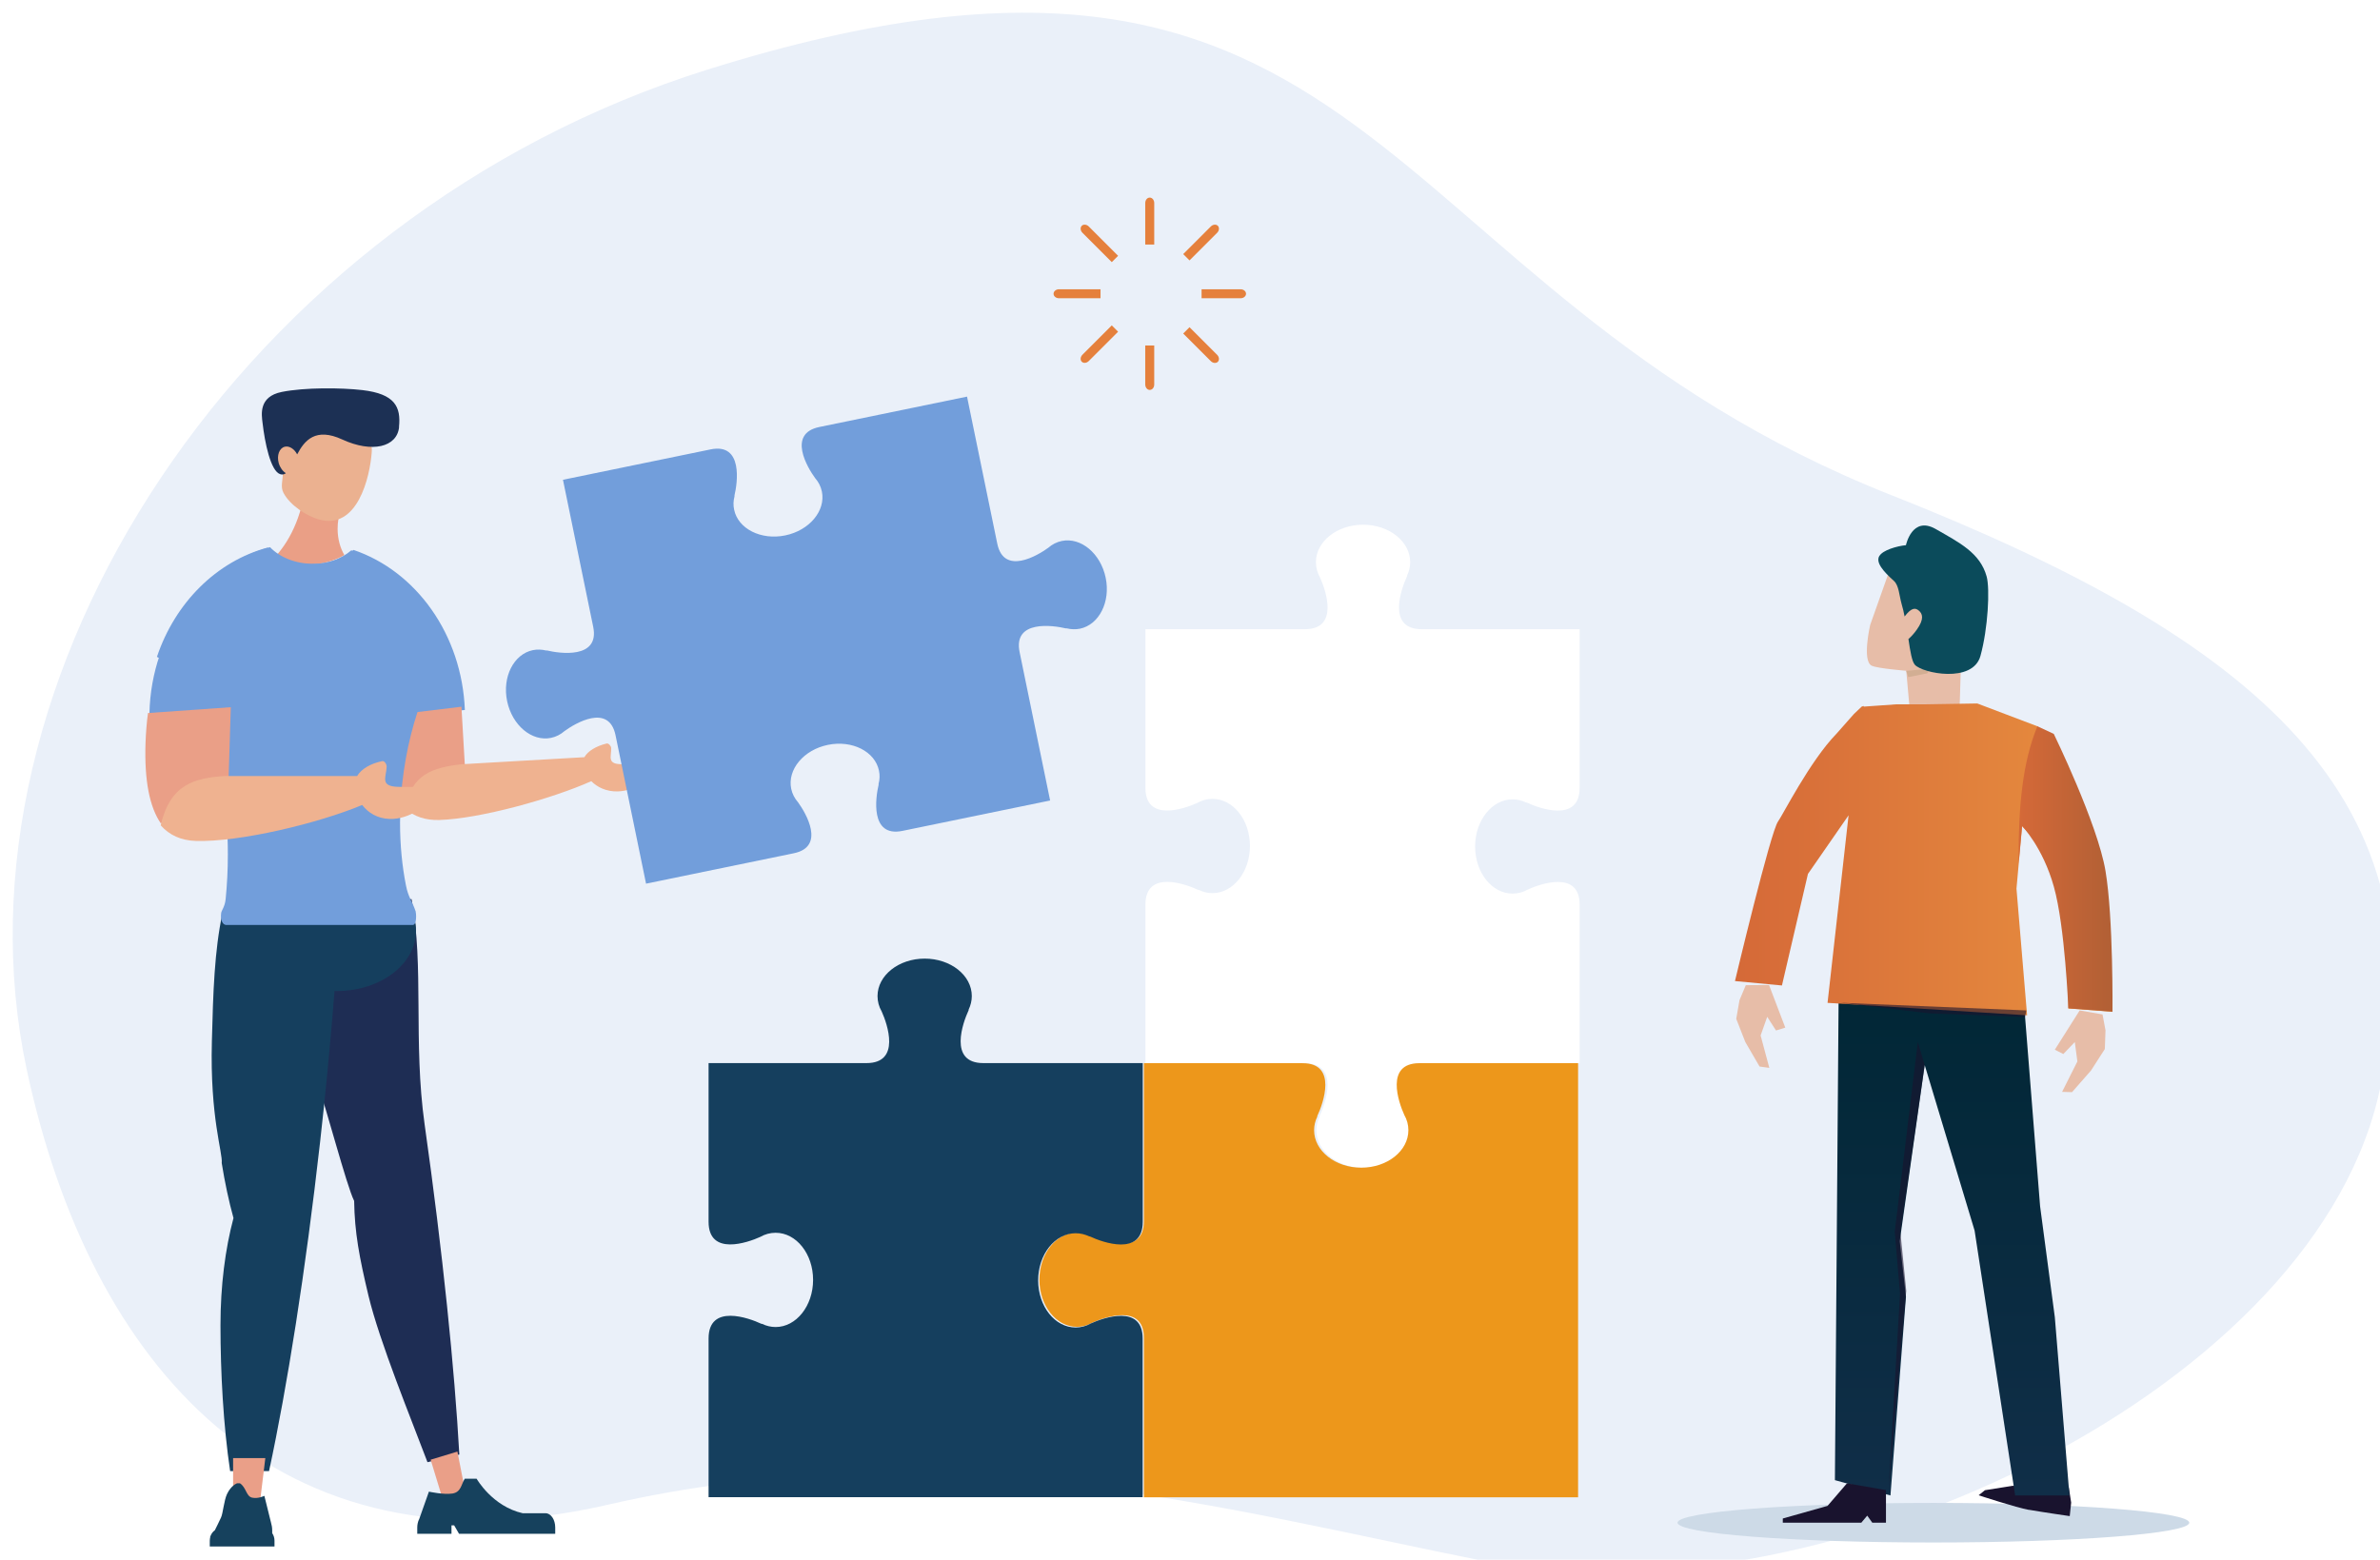 <?xml version="1.0" encoding="UTF-8"?><svg id="_レイヤー_2" xmlns="http://www.w3.org/2000/svg" xmlns:xlink="http://www.w3.org/1999/xlink" viewBox="0 0 248.92 163.17"><defs><style>.cls-1{fill:#1c3054;}.cls-1,.cls-2,.cls-3,.cls-4,.cls-5,.cls-6,.cls-7,.cls-8,.cls-9,.cls-10,.cls-11,.cls-12,.cls-13,.cls-14,.cls-15,.cls-16,.cls-17,.cls-18,.cls-19,.cls-20,.cls-21,.cls-22,.cls-23{stroke-width:0px;}.cls-2{fill:#729edb;}.cls-3{fill:#cddae7;}.cls-4{opacity:.6;}.cls-4,.cls-23{fill:#19132e;}.cls-5{fill:#e7bda8;}.cls-6{fill:#eaf0f9;filter:url(#drop-shadow-1);}.cls-7{fill:url(#Dégradé_sans_nom_48);}.cls-8{fill:#ed971b;}.cls-9{fill:#d2ae93;}.cls-10{fill:#efb290;}.cls-11{fill:#fff;}.cls-12{fill:#ea9f87;}.cls-13{fill:#ebb190;}.cls-14{fill:#e5803c;}.cls-15{fill:url(#Dégradé_sans_nom_17);}.cls-16{fill:#ea9f88;}.cls-17{fill:#ea9f86;}.cls-18{fill:#16415d;}.cls-19{fill:#1e2d54;}.cls-20{fill:url(#Dégradé_sans_nom_46);}.cls-21{fill:#153f5e;}.cls-22{fill:#0b4b5b;}</style><filter id="drop-shadow-1" filterUnits="userSpaceOnUse"><feOffset dx="1.33" dy="1.33"/><feGaussianBlur result="blur" stdDeviation="0"/><feFlood flood-color="#000" flood-opacity=".08"/><feComposite in2="blur" operator="in"/><feComposite in="SourceGraphic"/></filter><linearGradient id="Dégradé_sans_nom_17" x1="4048.87" y1="156.44" x2="4048.87" y2="104.03" gradientTransform="translate(4253.04) rotate(-180) scale(1 -1)" gradientUnits="userSpaceOnUse"><stop offset="0" stop-color="#102e48"/><stop offset="1" stop-color="#012736"/></linearGradient><linearGradient id="Dégradé_sans_nom_46" x1="4032.11" y1="89.89" x2="4071.58" y2="89.89" gradientTransform="translate(4253.04) rotate(-180) scale(1 -1)" gradientUnits="userSpaceOnUse"><stop offset="0" stop-color="#e88f3f"/><stop offset="1" stop-color="#d56938"/></linearGradient><linearGradient id="Dégradé_sans_nom_48" x1="4032.1" y1="90.91" x2="4041.93" y2="90.91" gradientTransform="translate(4253.04) rotate(-180) scale(1 -1)" gradientUnits="userSpaceOnUse"><stop offset=".06" stop-color="#b36035"/><stop offset="1" stop-color="#d56938"/></linearGradient></defs><g id="_レイヤー_1-2"><path class="cls-6" d="m196.53,50.49C141.6,28.74,143.09-16.12,72.67,5.95,23.89,21.23-7.29,69.68,1.47,110.58c6.61,30.86,26.03,53.5,60.77,45.5,34.74-8,64.74.54,91.79,5.92,34.04,6.77,85.77-16.96,93.35-48.51,7.58-31.55-13.32-48.15-50.86-63.01Z"/><path class="cls-11" d="m147.54,118.24c0-.57-.15-1.11-.43-1.6-.6-1.32-2.03-5.41,1.58-5.41h16.52v-16.6c0-3.61-4.09-2.18-5.41-1.58-.49.28-1.03.43-1.6.43-2.17,0-3.92-2.21-3.92-4.93s1.76-4.93,3.92-4.93c.5,0,.98.12,1.41.33.04,0,.07,0,.11.02,1.23.58,5.49,2.14,5.49-1.55v-16.6h-16.52c-3.68,0-2.12-4.26-1.55-5.49.02-.04.03-.08.02-.11.21-.44.33-.92.33-1.41,0-2.17-2.21-3.92-4.93-3.92s-4.93,1.76-4.93,3.92c0,.57.15,1.11.43,1.6.6,1.32,2.03,5.41-1.58,5.41h-16.68v16.6c0,3.61,4.09,2.18,5.41,1.58.49-.28,1.03-.43,1.6-.43,2.17,0,3.92,2.21,3.92,4.93s-1.76,4.93-3.92,4.93c-.5,0-.98-.12-1.41-.33-.04,0-.07,0-.11-.02-1.23-.58-5.49-2.14-5.49,1.55v16.6h16.68c3.68,0,2.12,4.26,1.55,5.49-.02.04-.03.08-.02.11-.21.44-.33.92-.33,1.41,0,2.17,2.21,3.92,4.93,3.92s4.93-1.76,4.93-3.92Z"/><path class="cls-8" d="m165.05,156.62v-45.4h-16.6c-3.61,0-2.18,4.09-1.58,5.41.28.49.43,1.03.43,1.6,0,2.17-2.21,3.92-4.93,3.92s-4.93-1.76-4.93-3.92c0-.5.12-.98.33-1.41,0-.04,0-.07.02-.11.58-1.23,2.14-5.49-1.55-5.49h-16.6v16.52c0,3.68-4.26,2.12-5.49,1.55-.04-.02-.08-.03-.11-.02-.44-.21-.92-.33-1.41-.33-2.17,0-3.92,2.21-3.92,4.93s1.76,4.93,3.92,4.93c.57,0,1.11-.15,1.6-.43,1.32-.6,5.41-2.03,5.41,1.58v16.68h45.4Z"/><path class="cls-21" d="m112.51,129.01c.5,0,.98.12,1.41.33.04,0,.07,0,.11.02,1.23.58,5.49,2.14,5.49-1.55v-16.6h-16.68c-3.68,0-2.12-4.26-1.55-5.49.02-.04.03-.08.02-.11.21-.44.33-.92.33-1.41,0-2.17-2.21-3.92-4.93-3.92s-4.93,1.76-4.93,3.92c0,.57.15,1.11.43,1.6.6,1.32,2.03,5.41-1.58,5.41h-16.52v16.6c0,3.61,4.09,2.18,5.41,1.58.49-.28,1.03-.43,1.6-.43,2.17,0,3.92,2.21,3.92,4.93s-1.76,4.93-3.92,4.93c-.5,0-.98-.12-1.41-.33-.04,0-.07,0-.11-.02-1.23-.58-5.49-2.14-5.49,1.55v16.6h45.4v-16.6c0-3.61-4.09-2.18-5.41-1.58-.49.28-1.03.43-1.6.43-2.17,0-3.92-2.21-3.92-4.93s1.76-4.93,3.92-4.93Z"/><ellipse class="cls-3" cx="202.21" cy="159.29" rx="26.76" ry="2.07"/><path class="cls-5" d="m205.12,68.14s2.59-3.14,1.83-6.74c-.4-1.9-5.38-3.31-7.08-3.31-1.7,0-2.47,2.2-2.47,2.2l-1.8,5.08s-.88,3.78.16,4.27c.61.29,3.61.53,3.61.53l.43,4.8,5.16-1.15.17-5.69Z"/><polygon class="cls-9" points="203.74 66.85 201.57 70.44 199.58 70.83 199.37 70.18 201.45 69.98 203.51 66.85 203.74 66.85"/><path class="cls-23" d="m212.21,157.94c1.69.29,4.26.66,4.26.66l.15-1.41-.25-1.61-5.87-.15-2.9.46-.66.53s3.97,1.3,5.27,1.53Z"/><polygon class="cls-15" points="191.91 154.84 197.72 156.44 199.34 135.66 198.69 129.84 201.3 111.41 206.52 128.73 210.76 156.44 216.44 156.44 214.91 137.79 213.37 126.19 211.73 105.52 199.41 104.76 192.3 104.03 191.91 154.84"/><path class="cls-20" d="m181.46,102.62s3.72-15.62,4.5-16.68c.49-.67,3.35-6.35,6.11-9.18l1.83-2.07.81-.77s.21-.07.21-.07v.07s3.4-.24,3.4-.24h3s5.48-.09,5.48-.09l6.3,2.39,6.36,15.31,1.49,14.56-4.62-.35.12-13.71-4.96-5.37-.59,6.54,1.11,13.25-20.87-1.3,2.35-20.96.05,1.05-4.45,6.42-2.72,11.67-4.89-.46Z"/><polygon class="cls-4" points="198.17 128.85 198.72 135.35 197.52 155.88 199.37 135.03 198.76 128.91 201.3 111.41 200.58 108.99 198.17 128.85"/><polygon class="cls-23" points="186.46 159.29 194.67 159.29 195.29 158.55 195.82 159.29 197.25 159.29 197.25 155.88 193.17 155.17 191.14 157.53 186.46 158.85 186.46 159.29"/><polygon class="cls-5" points="214.91 109.81 215.8 110.26 217 109.01 217.27 111.04 215.67 114.22 216.71 114.25 218.7 111.98 220.14 109.74 220.21 107.78 219.9 106.12 217.51 105.7 214.91 109.81"/><polygon class="cls-4" points="211.8 106.38 201.82 106.01 192.49 104.9 211.93 105.7 211.8 106.38"/><polygon class="cls-5" points="186.72 107.5 185.75 107.8 184.83 106.37 184.14 108.32 185.05 111.71 184.03 111.57 182.54 109.01 181.59 106.58 181.93 104.63 182.59 103.06 185.02 103.04 186.72 107.5"/><path class="cls-22" d="m196.57,58.15c.36-.6,1.8-1.02,2.77-1.12,0,0,.64-3.1,3.11-1.69,2.47,1.42,4.65,2.49,5.33,4.97.35,1.27.15,5.42-.65,8.31-.8,2.89-6.07,1.81-6.86.92-.31-.35-.48-1.41-.67-2.69.29-.25.6-.59.88-.99.8-1.12.59-1.67.2-1.99-.37-.31-.77-.31-1.48.62-.09-.45-.19-.9-.32-1.33-.24-.84-.27-1.92-.8-2.39-1.12-1.01-1.93-1.93-1.52-2.62Z"/><path class="cls-7" d="m213.08,75.97l1.72.8s4.58,9.39,5.41,14.34c.83,4.94.73,14.72.73,14.72l-4.62-.35s-.34-8.56-1.51-12.72c-1.17-4.17-3.33-6.35-3.33-6.35l-.36,3.96c0-.27,0-.53,0-.8,0-5.12.4-9.84,1.97-13.6Z"/><path class="cls-19" d="m30.5,96.38c.23,3.97.05,5.1,1.13,10.15,1.68,7.81,1.49,5.97,1.65,7.07.75,1.93,2.95,10.4,3.76,12.03.05,3.3.54,5.9,1.5,9.92,1.15,4.81,4.49,12.95,6.17,17.41l3.33-.8c-.49-8.89-1.73-21.1-3.63-34.54-1.21-8.61-.04-16.59-1.37-23.57l-12.56,2.33Z"/><path class="cls-21" d="m23.26,95.55c-.83,3.92-.97,8.22-1.1,13.38-.21,7.99,1.15,11.64,1.03,12.74.33,2.05.74,3.98,1.23,5.75-.86,3.22-1.36,7.07-1.36,11.21,0,4.94.3,10.53,1.01,15.26h4.07c1.89-8.76,3.82-20.93,5.34-34.44.97-8.65,1.66-16.8,2.05-23.9h-12.26Z"/><ellipse class="cls-21" cx="35.24" cy="97.36" rx="8.27" ry="6.31"/><polygon class="cls-16" points="27.24 156.74 24.38 156.74 24.38 152.53 27.75 152.53 27.24 156.74"/><path class="cls-18" d="m28.47,160.4v-.29c0-.3-.05-.58-.12-.81l-.7-2.82s-.65.33-1.28.19c-.63-.14-.6-1.05-1.27-1.5h-.31s-.62.21-1.05,1.13c-.31.66-.42,2.01-.62,2.44-.23.5-.47.98-.65,1.34-.2.14-.37.36-.46.62-.24,0-.29,0,0,.02-.04.14-.07.29-.07.45v.61s6.77,0,6.77,0v-.61c0-.29-.09-.56-.23-.77Zm-2.44-.5h0s-.19,0-.19,0h0s.19,0,.19,0Z"/><polygon class="cls-16" points="48.65 156 46.27 156.73 45.04 152.7 47.84 151.85 48.65 156"/><path class="cls-18" d="m43.83,158.95l1.03-2.91s1.52.34,2.45.2c.93-.14.93-.99,1.3-1.55h1.24s1.63,2.89,4.82,3.61h2.39c.56,0,1.01.67,1.01,1.49v.66h-10.06s-.51-.88-.51-.88h-.28s0,.88,0,.88h-3.58v-.66c0-.31.07-.6.18-.84Z"/><path class="cls-17" d="m28.74,58.3c1.03.49,2.19.77,3.42.77,1.42,0,2.73-.37,3.86-1-.44-.74-.71-1.7-.71-2.76,0-1.44.5-2.7,1.25-3.46v-1.8s-4.57,0-4.57,0c-.2,3.35-1.44,6.29-3.26,8.25Z"/><path class="cls-13" d="m38.88,47.32c.19-2.62-2.66-2.92-4.76-3.07-1.35-.1-2.57,0-3.45,1.33-.22-.32-.71.25-1.05.23-.71-.03-1.16.2-1.2,1.2-.04,1.01.35,2.42,1.06,2.44.03,0,.07,0,.1-.01.02.82-.28,1.45.07,2.12.69,1.31,2.42,2.41,3.67,2.77,4.07,1.18,5.36-4.4,5.56-7.02Z"/><path class="cls-1" d="m41.73,44.67c.22-2.11-.43-3.46-3.81-3.86-2.24-.26-6.05-.29-8.45.19-2.45.49-2.11,2.4-2.01,3.23.23,2.04.84,5.05,1.84,5.37.23.08.43.03.6-.1-.33-.2-.61-.58-.75-1.06-.22-.8.06-1.57.64-1.71.47-.11.99.23,1.29.8.76-1.44,1.91-2.86,4.73-1.55,3.09,1.42,5.71.81,5.93-1.3Z"/><path class="cls-2" d="m30.57,75.22c6.41,0,12.51-.34,18.05-.95-.31-7.9-5.1-14.52-11.64-16.74-1.02.89-2.53,1.45-4.22,1.45-1.87,0-3.51-.69-4.52-1.74-7.1,1.91-12.41,8.91-12.61,17.34,4.69.41,9.71.64,14.94.64Z"/><path class="cls-12" d="m48.26,73.92l.36,6.18c-3.34.79-5.48,2.2-6.2,4.38-1.27-1.38-1.99-3.71-2.17-6.96-.04-.75-.06-1.91,0-2.62l8.01-.97Z"/><path class="cls-10" d="m42.4,84.6c.58-3.62,2.89-4.3,5.83-4.65h0l12.89-.74c.35-.63,1.21-1.16,2.32-1.43.21-.05.46.25.48.45.05.91-.53,1.76,1.25,1.71.82-.02,2.46-.12,3.34-.28.22-.04.97-.03.51.64-.73,1.05-2.49,2.43-4.4,2.49-1.21.03-2.15-.44-2.78-1.07-4.12,1.84-11.64,3.93-15.9,4.06-1.43.04-2.61-.35-3.53-1.17Z"/><path class="cls-2" d="m23.6,96.76c.23,0,19.12,0,19.57,0s.36-1.25.3-1.43c-.38-1.12-.76-1.43-1.01-2.7-.4-2.02-.62-4.21-.62-6.55,0-7.38,2.22-14.35,5.13-18.46-1.93-4.79-5.65-8.5-10.23-10.05-1.02.89-2.53,1.45-4.22,1.45-1.87,0-3.51-.69-4.52-1.74-5.36,1.44-9.69,5.78-11.59,11.44,4.23,1.86,7.42,10.41,7.42,20.67,0,1.6-.08,3.16-.23,4.66-.08.82-.43,1.17-.47,1.46-.12.82.23,1.24.47,1.24Z"/><path class="cls-12" d="m24.14,73.98l-.23,7.4c-3.65.72-6.08,2.25-7.06,4.8-1.22-1.74-1.76-4.56-1.63-8.46.03-.9.13-2.29.26-3.13l8.67-.61Z"/><path class="cls-10" d="m16.81,86.33c.98-4.28,3.52-4.94,6.69-5.15h13.85c.44-.74,1.41-1.31,2.63-1.56.22-.05.47.33.46.57-.03,1.09-.75,2.06,1.17,2.12.88.03,2.64.03,3.6-.11.24-.03,1.05.03.49.8-.88,1.21-2.9,2.74-4.95,2.67-1.3-.04-2.26-.67-2.87-1.46-4.59,1.92-12.83,3.9-17.41,3.76-1.53-.05-2.75-.6-3.66-1.63Z"/><path class="cls-2" d="m91.93,80.62c.1.46.08.93-.04,1.38,0,.03,0,.07,0,.11-.3,1.25-.94,5.51,2.49,4.81l15.45-3.18-3.19-15.52c-.71-3.43,3.56-2.79,4.81-2.49.04.01.08,0,.11,0,.45.11.92.13,1.38.04,2.01-.41,3.23-2.81,2.7-5.34s-2.58-4.25-4.59-3.84c-.53.11-1.01.36-1.41.71-1.11.81-4.65,2.93-5.34-.44l-3.16-15.37-15.45,3.18c-3.36.69-1.25,4.23-.44,5.34.35.4.6.88.71,1.41.41,2.01-1.3,4.07-3.84,4.59-2.53.52-4.93-.69-5.34-2.7-.1-.46-.08-.93.04-1.38,0-.03,0-.07,0-.11.3-1.25.94-5.51-2.49-4.81l-15.45,3.18,3.16,15.37c.71,3.43-3.56,2.79-4.81,2.49-.04-.01-.08,0-.11,0-.45-.11-.92-.13-1.38-.04-2.01.41-3.23,2.81-2.7,5.34s2.58,4.25,4.59,3.84c.53-.11,1.01-.36,1.41-.71,1.11-.81,4.65-2.93,5.34.44l3.19,15.52,15.45-3.18c3.36-.69,1.25-4.23.44-5.34-.35-.4-.6-.88-.71-1.41-.41-2.01,1.3-4.07,3.84-4.59,2.53-.52,4.93.69,5.34,2.7Z"/><path class="cls-14" d="m119.78,21.24v4.34h.94v-4.34c0-.31-.21-.57-.47-.57s-.47.25-.47.57Z"/><path class="cls-14" d="m119.78,40.22c0,.31.21.57.47.57s.47-.25.47-.57v-4.08h-.94v4.08Z"/><path class="cls-14" d="m110.19,30.73c0,.26.25.47.57.47h4.34v-.94h-4.34c-.31,0-.57.21-.57.47Z"/><path class="cls-14" d="m129.75,30.26h-4.08v.94h4.08c.31,0,.57-.21.57-.47s-.25-.47-.57-.47Z"/><path class="cls-14" d="m113.21,24.35l3.07,3.07.66-.66-3.07-3.07c-.22-.22-.55-.25-.73-.07s-.15.51.07.73Z"/><path class="cls-14" d="m126.64,37.78c.22.22.55.25.73.07s.15-.51-.07-.73l-2.89-2.89-.66.66,2.89,2.89Z"/><path class="cls-14" d="m113.14,37.84c.18.18.51.15.73-.07l3.07-3.07-.66-.66-3.07,3.07c-.22.22-.25.55-.07.73Z"/><path class="cls-14" d="m126.64,23.69l-2.89,2.89.66.66,2.89-2.89c.22-.22.25-.55.07-.73s-.51-.15-.73.07Z"/></g></svg>